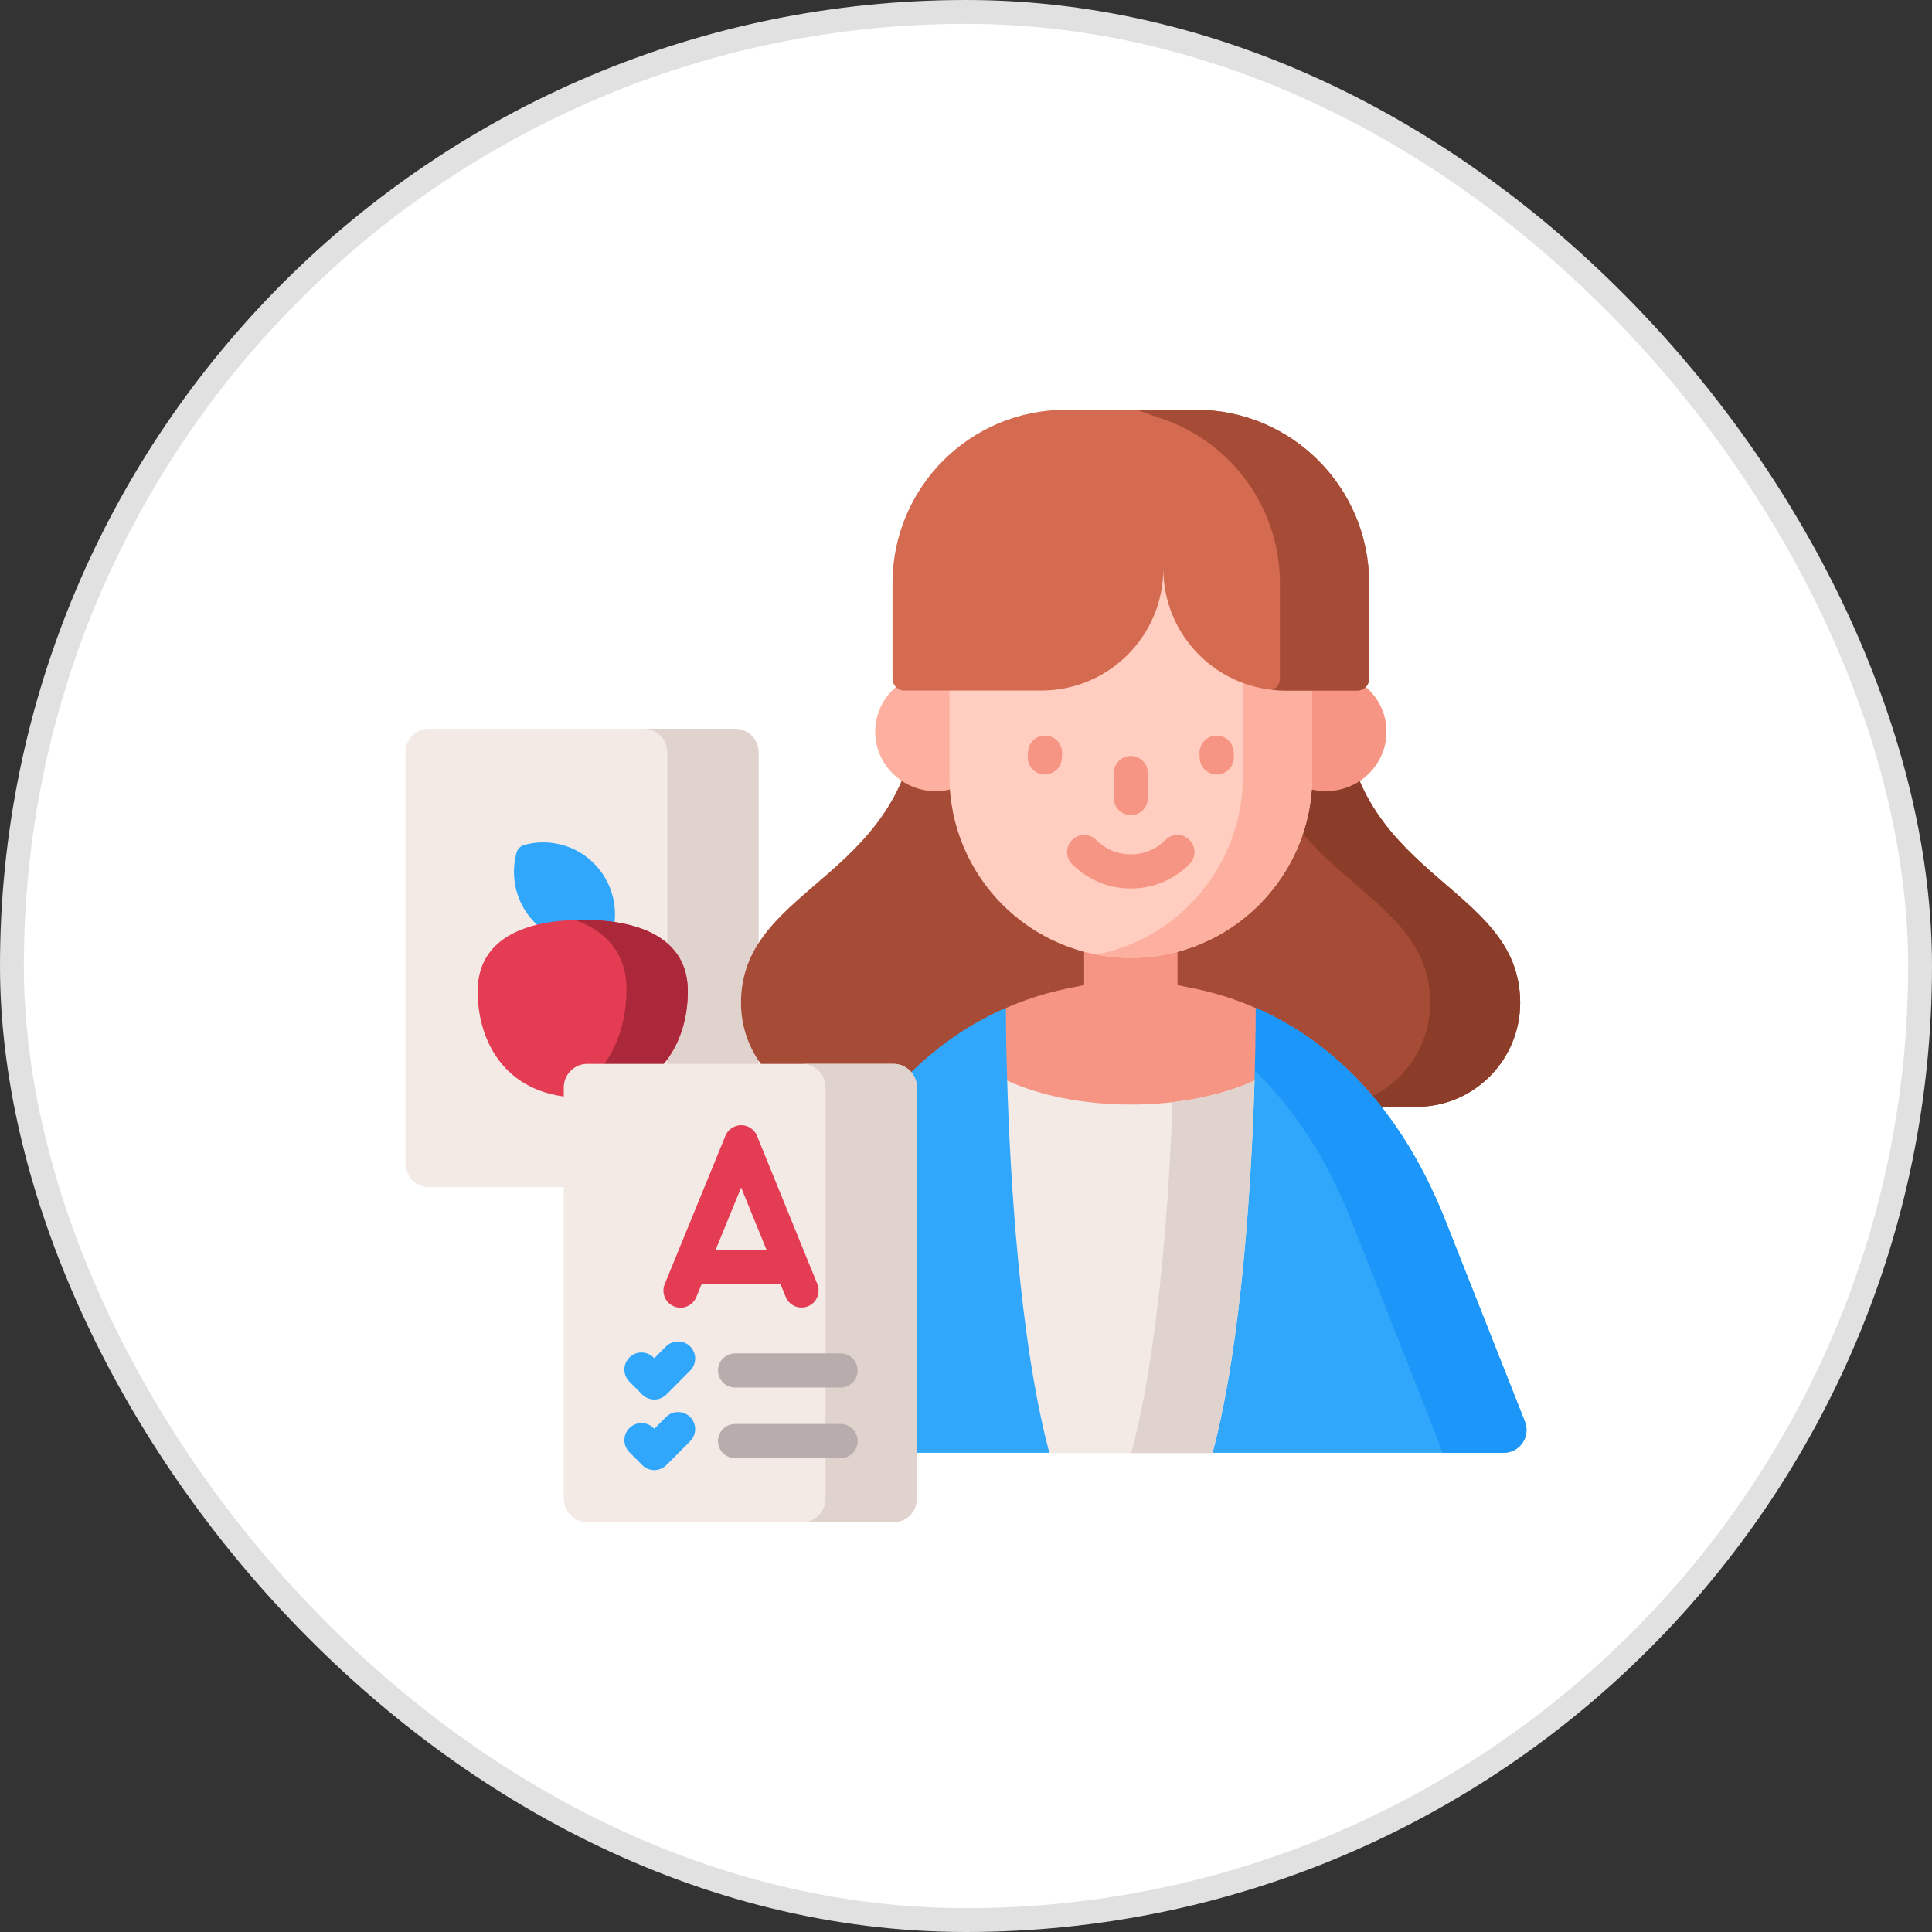 <svg width="81" height="81" viewBox="0 0 81 81" fill="none" xmlns="http://www.w3.org/2000/svg">
<rect x="0" y="0" width="81" height="81" fill="#333333" stroke="none"/>
<rect x="0.5" y="0.5" width="80" height="80" rx="40" fill="white" stroke="#E1E1E1"/>
<g clip-path="url(#clip0_346_5157)">
<path d="M30.816 49.77H17.989C17.443 49.77 17 49.328 17 48.782V31.541C17 30.995 17.443 30.553 17.989 30.553H30.816C31.362 30.553 31.805 30.995 31.805 31.541V48.782C31.805 49.328 31.362 49.77 30.816 49.77Z" fill="#F3EAE6"/>
<path d="M31.804 31.544V48.779C31.804 49.327 31.362 49.77 30.818 49.77H26.988C27.534 49.77 27.975 49.327 27.975 48.779V31.544C27.975 30.996 27.534 30.553 26.988 30.553H30.818C31.362 30.553 31.804 30.996 31.804 31.544Z" fill="#E0D3CE"/>
<path d="M21.98 35.424C21.822 35.467 21.697 35.593 21.654 35.752C21.378 36.764 21.636 37.893 22.428 38.688C23.22 39.484 24.343 39.743 25.352 39.466C25.51 39.423 25.635 39.297 25.678 39.138C25.954 38.126 25.696 36.997 24.904 36.202C24.112 35.406 22.988 35.147 21.98 35.424Z" fill="#31A7FB"/>
<path d="M28.837 41.559C28.837 43.754 27.589 46.024 24.431 46.024C21.274 46.024 20.026 43.754 20.026 41.559C20.026 39.363 21.999 38.565 24.431 38.565C26.864 38.565 28.837 39.363 28.837 41.559Z" fill="#E33C53"/>
<path d="M28.837 41.559C28.837 43.755 27.589 46.025 24.431 46.025C24.163 46.025 23.908 46.008 23.666 45.976C25.501 45.146 26.266 43.29 26.266 41.479C26.266 39.957 25.411 39.041 24.11 38.569C24.216 38.566 24.323 38.565 24.431 38.565C26.865 38.565 28.837 39.363 28.837 41.559Z" fill="#AB283A"/>
<path d="M56.28 28.942H38.522C38.522 36.887 31.067 36.935 31.067 42.041C31.067 44.45 33.012 46.403 35.41 46.403H59.391C61.79 46.403 63.734 44.45 63.734 42.041C63.734 36.935 56.28 36.887 56.28 28.942Z" fill="#A64B35"/>
<path d="M63.734 42.041C63.734 44.45 61.79 46.404 59.391 46.404H55.619C58.017 46.404 59.962 44.45 59.962 42.041C59.962 36.935 52.507 36.888 52.507 28.942H56.28C56.28 36.887 63.734 36.934 63.734 42.041Z" fill="#8B3D2A"/>
<path d="M63.045 60.909H50.834L47.429 60.43L43.997 60.909H30.371L34.219 51.175C36.377 45.731 39.679 43.346 42.157 42.262L42.173 42.287H52.648L52.657 42.258C55.135 43.341 58.442 45.725 60.602 51.175L63.933 59.603C64.18 60.23 63.719 60.909 63.045 60.909Z" fill="#31A7FB"/>
<path d="M63.044 60.908H60.475C60.475 60.908 60.221 60.202 59.965 59.551L56.653 51.174C54.513 45.774 51.247 43.383 48.776 42.286H52.648L52.656 42.256C55.135 43.339 58.442 45.724 60.601 51.174L63.912 59.551C63.919 59.568 63.925 59.585 63.932 59.602C64.18 60.228 63.718 60.908 63.044 60.908Z" fill="#1C96F9"/>
<path d="M52.596 45.305V45.306L51.578 47.359H43.508L42.226 45.306C42.17 43.47 42.173 42.287 42.173 42.287C42.173 42.287 42.173 42.278 42.173 42.263C43.862 41.519 45.165 41.386 45.454 41.298H49.366C49.656 41.386 50.958 41.519 52.648 42.263V42.287C52.648 42.287 52.651 43.47 52.596 45.305Z" fill="#F69583"/>
<path d="M47.41 46.309C45.407 46.309 43.586 45.928 42.227 45.306C42.347 49.251 42.736 56.211 43.998 60.919H50.835C52.094 56.21 52.479 49.25 52.596 45.305C51.237 45.927 49.415 46.309 47.41 46.309Z" fill="#F3EAE6"/>
<path d="M52.597 45.305C52.479 49.25 52.093 56.211 50.834 60.919H47.429C48.597 56.552 49.012 50.248 49.16 46.209C50.468 46.058 51.646 45.74 52.597 45.305Z" fill="#E0D3CE"/>
<path d="M55.59 33.169C56.992 33.169 58.129 32.054 58.129 30.677C58.129 29.301 56.992 28.186 55.59 28.186C54.188 28.186 53.051 29.301 53.051 30.677C53.051 32.054 54.188 33.169 55.59 33.169Z" fill="#F69583"/>
<path d="M39.232 33.169C40.634 33.169 41.771 32.054 41.771 30.677C41.771 29.301 40.634 28.186 39.232 28.186C37.829 28.186 36.692 29.301 36.692 30.677C36.692 32.054 37.829 33.169 39.232 33.169Z" fill="#FDB0A0"/>
<path d="M45.454 36.892H49.367V42.765H45.454V36.892Z" fill="#F69583"/>
<path d="M47.411 40.161C43.211 40.161 39.806 36.757 39.806 32.556V24.58L55.016 22.278V32.556C55.016 36.757 51.611 40.161 47.411 40.161Z" fill="#FFCEC0"/>
<path d="M52.111 24.58V32.522C52.111 36.242 49.464 39.341 45.959 40.022C46.428 40.114 46.915 40.162 47.411 40.162C51.611 40.162 55.017 36.742 55.017 32.522V24.58H52.111Z" fill="#FDB0A0"/>
<path d="M50.138 17.18H48.773H48.773H44.683C40.671 17.18 37.419 20.432 37.419 24.444V28.457C37.419 28.73 37.64 28.951 37.913 28.951H43.66C46.483 28.951 48.772 26.664 48.773 23.841C48.774 26.664 51.062 28.951 53.885 28.951H56.908C57.181 28.951 57.402 28.73 57.402 28.457V24.444C57.402 20.432 54.15 17.18 50.138 17.18Z" fill="#D46A50"/>
<path d="M57.401 24.46V28.456C57.401 28.73 57.181 28.952 56.909 28.952H53.873C53.691 28.952 53.511 28.942 53.333 28.923C53.524 28.856 53.661 28.672 53.661 28.456V24.46C53.661 21.269 51.617 18.558 48.772 17.575L47.645 17.18L48.772 17.18H50.154C54.157 17.18 57.401 20.44 57.401 24.46Z" fill="#A64B35"/>
<path d="M37.453 63.821H24.625C24.079 63.821 23.637 63.379 23.637 62.833V45.592C23.637 45.046 24.079 44.603 24.625 44.603H37.453C37.999 44.603 38.441 45.046 38.441 45.592V62.833C38.441 63.379 37.999 63.821 37.453 63.821Z" fill="#F3EAE6"/>
<path d="M38.441 45.594V62.83C38.441 63.378 38 63.821 37.455 63.821H33.626C34.17 63.821 34.612 63.378 34.612 62.83V45.594C34.612 45.047 34.17 44.603 33.626 44.603H37.455C38 44.603 38.441 45.047 38.441 45.594Z" fill="#E0D3CE"/>
<path d="M47.41 34.175C47.015 34.175 46.694 33.854 46.694 33.459V32.412C46.694 32.017 47.015 31.696 47.41 31.696C47.806 31.696 48.126 32.017 48.126 32.412V33.459C48.126 33.854 47.806 34.175 47.41 34.175Z" fill="#F69583"/>
<path d="M47.41 37.252C46.479 37.252 45.604 36.888 44.946 36.227C44.667 35.947 44.668 35.494 44.948 35.215C45.228 34.936 45.682 34.937 45.961 35.217C46.348 35.606 46.862 35.82 47.409 35.82C47.956 35.82 48.471 35.606 48.858 35.217C49.137 34.936 49.59 34.935 49.871 35.215C50.151 35.494 50.152 35.947 49.873 36.227C49.215 36.888 48.34 37.252 47.41 37.252Z" fill="#F69583"/>
<path d="M43.806 32.471C43.797 32.471 43.788 32.471 43.779 32.471C43.384 32.456 43.075 32.123 43.09 31.728L43.098 31.53C43.113 31.135 43.446 30.828 43.84 30.841C44.235 30.856 44.544 31.189 44.529 31.584L44.521 31.782C44.507 32.168 44.189 32.471 43.806 32.471Z" fill="#F69583"/>
<path d="M51.014 32.471C50.631 32.471 50.313 32.168 50.299 31.782L50.291 31.583C50.277 31.188 50.585 30.856 50.98 30.841C51.377 30.83 51.708 31.135 51.722 31.53L51.73 31.728C51.745 32.123 51.436 32.456 51.041 32.47C51.032 32.471 51.023 32.471 51.014 32.471Z" fill="#F69583"/>
<path d="M34.267 53.834L31.738 47.621C31.629 47.351 31.367 47.175 31.076 47.175C31.076 47.175 31.075 47.175 31.075 47.175C30.784 47.175 30.523 47.351 30.413 47.62L27.868 53.839C27.718 54.205 27.893 54.623 28.26 54.773C28.348 54.809 28.44 54.827 28.53 54.827C28.812 54.827 29.08 54.659 29.193 54.382L29.42 53.827C29.43 53.828 29.44 53.829 29.45 53.829H32.684C32.696 53.829 32.707 53.828 32.718 53.827L32.941 54.374C33.09 54.74 33.507 54.916 33.874 54.767C34.24 54.618 34.416 54.2 34.267 53.834ZM30.005 52.397L31.073 49.786L32.136 52.397H30.005Z" fill="#E33C53"/>
<path d="M27.431 58.676C27.241 58.676 27.058 58.6 26.924 58.465L26.386 57.925C26.107 57.645 26.108 57.192 26.389 56.913C26.669 56.634 27.122 56.635 27.401 56.915L27.431 56.945L27.922 56.452C28.201 56.172 28.654 56.171 28.935 56.45C29.215 56.729 29.216 57.182 28.937 57.463L27.939 58.465C27.804 58.6 27.622 58.676 27.431 58.676Z" fill="#31A7FB"/>
<path d="M35.242 58.174H30.819C30.423 58.174 30.102 57.854 30.102 57.458C30.102 57.063 30.423 56.742 30.819 56.742H35.242C35.637 56.742 35.958 57.063 35.958 57.458C35.958 57.854 35.637 58.174 35.242 58.174Z" fill="#B9ACAC"/>
<path d="M27.431 61.635C27.241 61.635 27.058 61.559 26.924 61.424L26.386 60.884C26.107 60.604 26.108 60.151 26.389 59.872C26.669 59.593 27.122 59.594 27.401 59.874L27.431 59.904L27.922 59.411C28.201 59.131 28.654 59.13 28.935 59.409C29.215 59.688 29.216 60.141 28.937 60.422L27.939 61.424C27.804 61.559 27.622 61.635 27.431 61.635Z" fill="#31A7FB"/>
<path d="M35.242 61.133H30.819C30.423 61.133 30.102 60.813 30.102 60.417C30.102 60.022 30.423 59.701 30.819 59.701H35.242C35.637 59.701 35.958 60.022 35.958 60.417C35.958 60.813 35.637 61.133 35.242 61.133Z" fill="#B9ACAC"/>
</g>
<defs>
<clipPath id="clip0_346_5157">
<rect width="47" height="47" fill="white" transform="translate(17 17)"/>
</clipPath>
</defs>
</svg>
